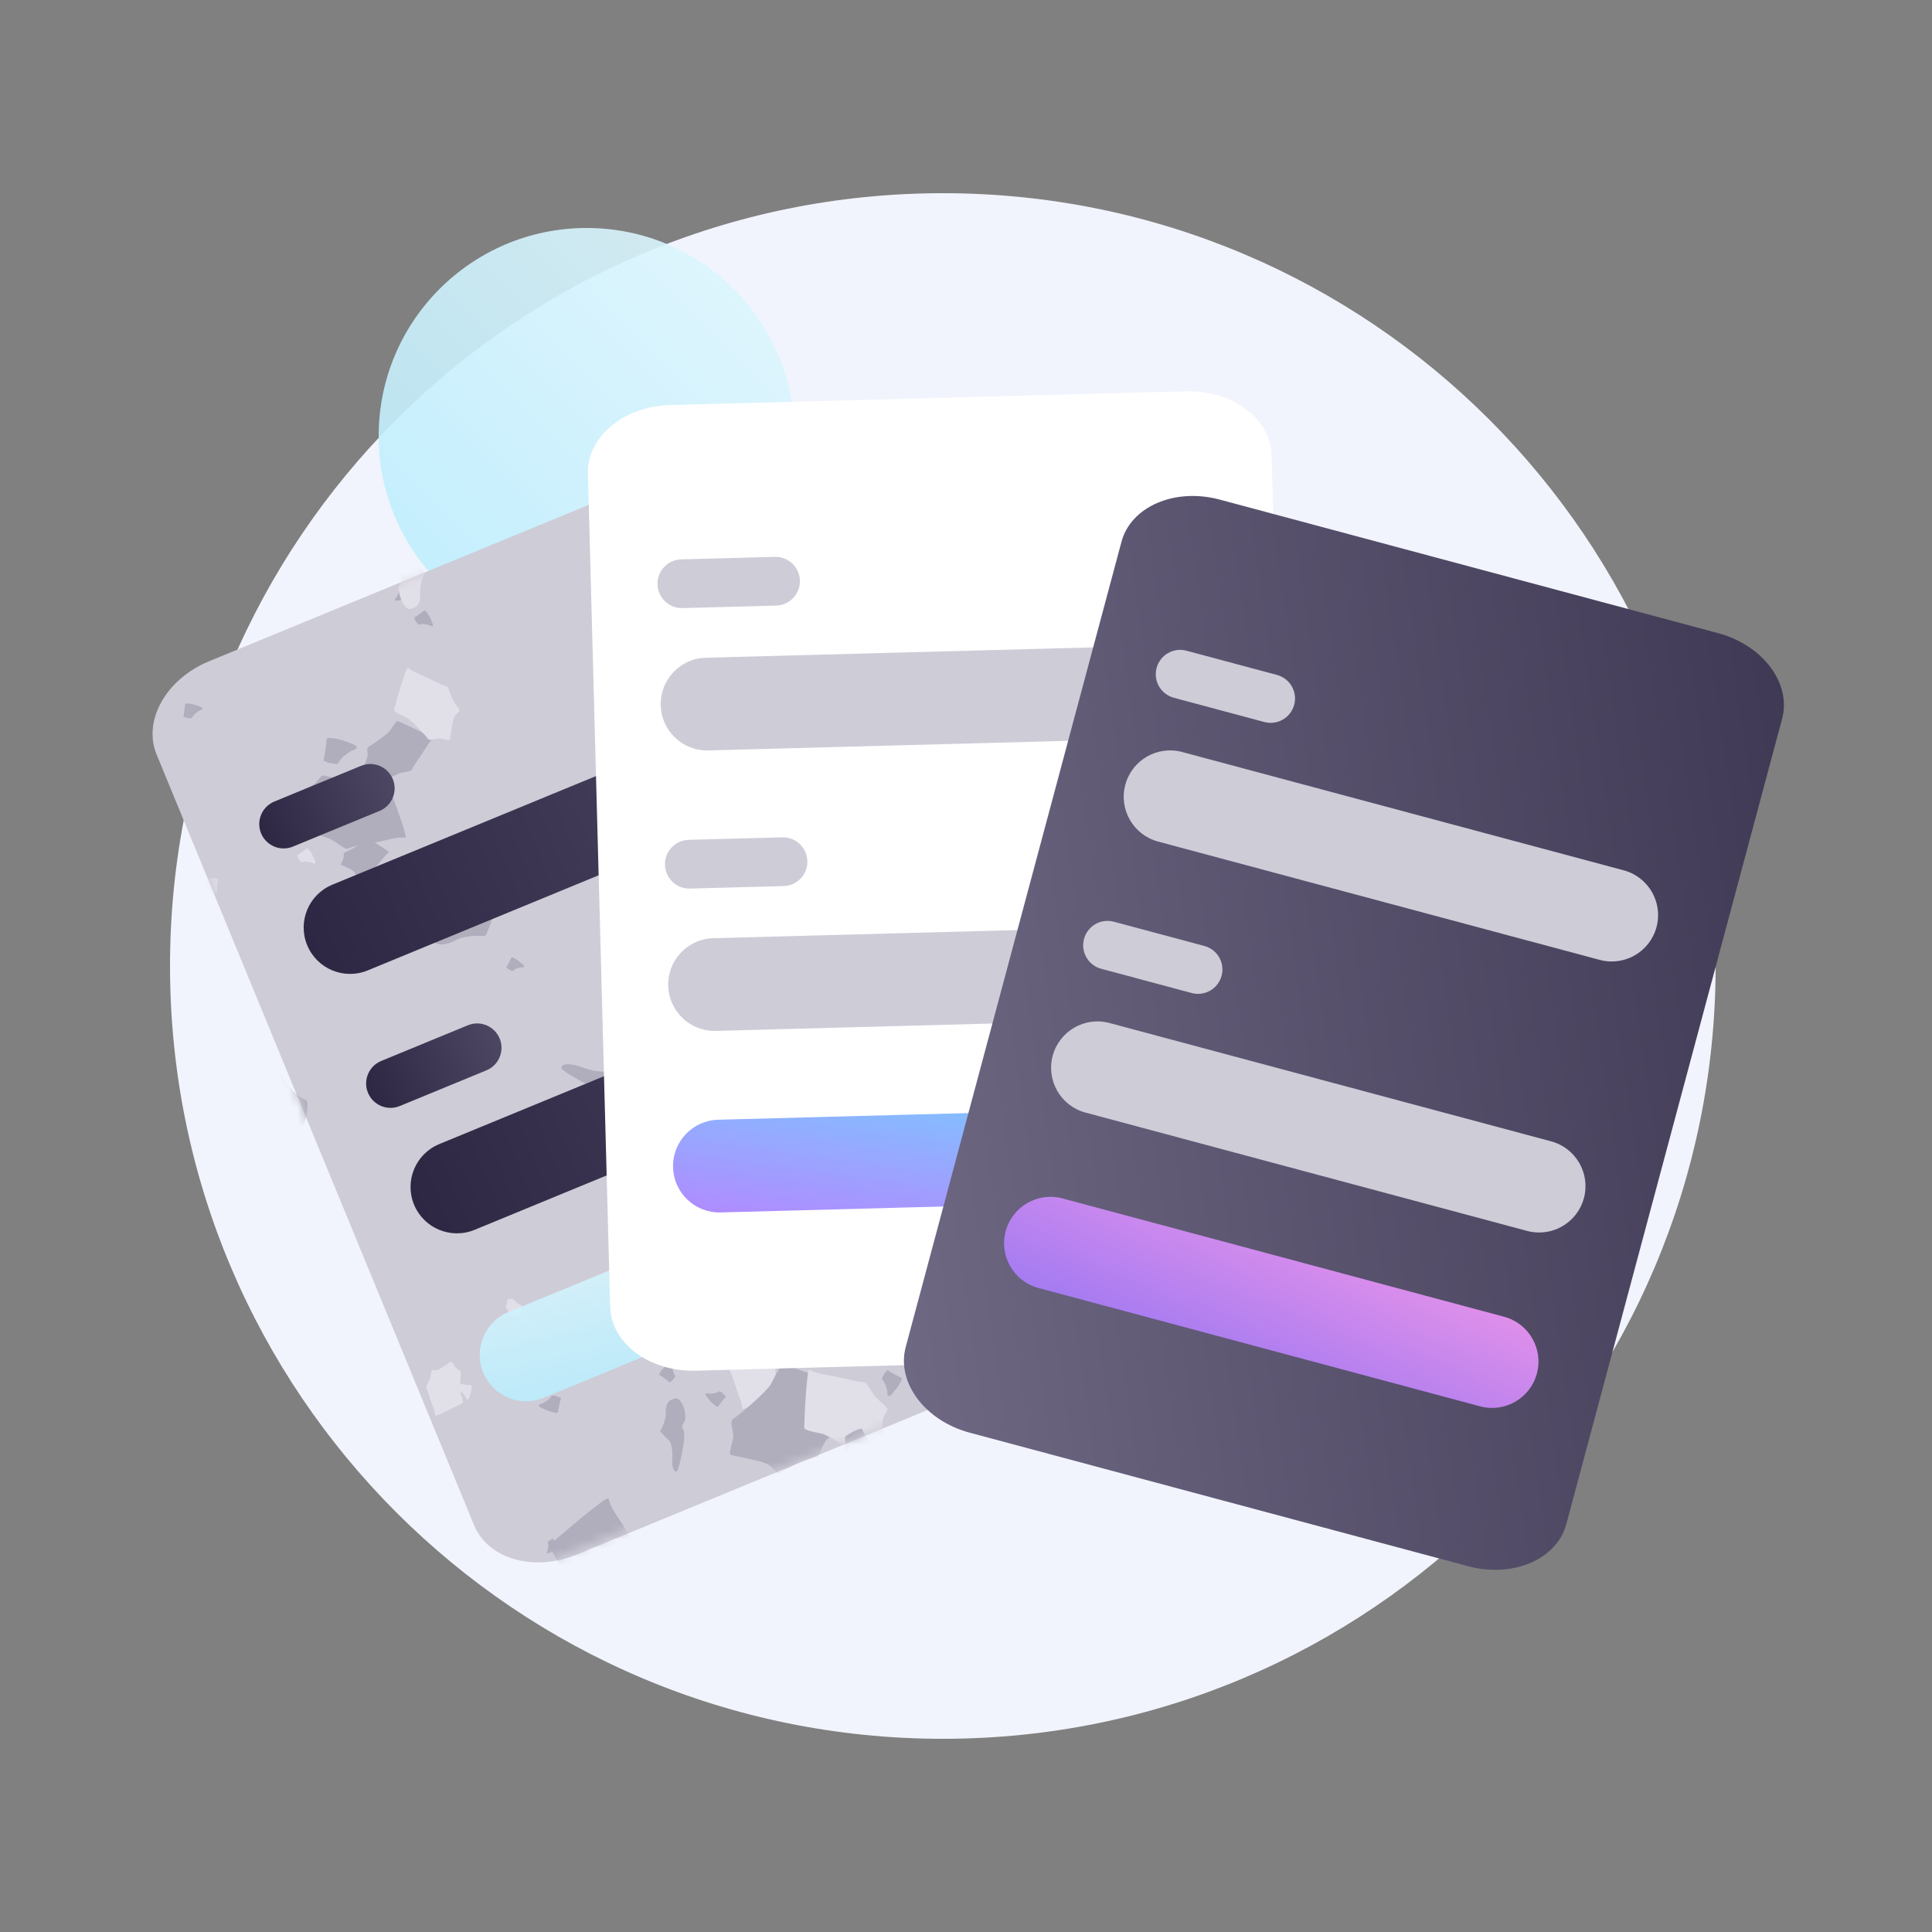 <svg xmlns="http://www.w3.org/2000/svg" width="224" height="224" viewBox="0 0 224 224" fill="none">
<rect x="0" y="0" width="224" height="224" fill="#808080" stroke="none"/>
<path d="M109.312 201.6C158.797 201.6 198.912 161.485 198.912 112C198.912 62.515 158.797 22.4 109.312 22.4C59.827 22.4 19.712 62.515 19.712 112C19.712 161.485 59.827 201.6 109.312 201.6Z" fill="#F1F4FC"/>
<path d="M68.021 74.665C81.34 74.665 92.137 63.867 92.137 50.548C92.137 37.229 81.34 26.432 68.021 26.432C54.702 26.432 43.904 37.229 43.904 50.548C43.904 63.867 54.702 74.665 68.021 74.665Z" fill="url(#paint0_linear_1655_25206)" fill-opacity="0.9"/>
<path d="M79.552 53.883L70.639 57.555L33.145 73L24.231 76.672C19.261 78.719 16.54 83.553 18.153 87.469L54.971 176.846C56.584 180.762 61.921 182.277 66.891 180.23L122.212 157.44C127.182 155.393 129.903 150.559 128.29 146.644L91.472 57.266C89.859 53.35 84.522 51.836 79.552 53.883Z" fill="#CECCD7"/>
<mask id="mask0_1655_25206" style="mask-type:luminance" maskUnits="userSpaceOnUse" x="17" y="59" width="94" height="123">
<path d="M64.947 60.074L21.557 77.488C18.277 78.805 16.684 82.532 18.001 85.812L54.817 177.545C56.134 180.826 59.86 182.418 63.141 181.101L106.531 163.687C109.811 162.37 111.403 158.644 110.087 155.363L73.271 63.63C71.954 60.35 68.228 58.758 64.947 60.074Z" fill="white"/>
</mask>
<g mask="url(#mask0_1655_25206)">
<path d="M25.177 103.533C25.177 103.533 25.185 102.151 25.262 101.996C25.338 101.84 24.284 101.701 24.214 101.838C24.144 101.976 24.027 102.243 23.783 102.467C23.538 102.692 23.34 102.844 23.297 102.849C23.255 102.854 22.672 103.11 23.317 103.304C23.963 103.498 24.664 103.652 25.177 103.533Z" fill="#E1DFE8"/>
<path d="M35.623 98.337C35.623 98.337 34.645 99.102 34.492 99.135C34.34 99.168 34.837 99.985 34.974 99.957C35.11 99.93 35.364 99.863 35.66 99.909C35.957 99.956 36.175 100.01 36.203 100.037C36.23 100.064 36.74 100.33 36.512 99.769C36.284 99.208 35.996 98.631 35.623 98.337Z" fill="#E1DFE8"/>
<path d="M35.782 156.665C35.782 156.665 35.91 155.056 36.012 154.882C36.115 154.707 34.898 154.455 34.805 154.609C34.712 154.763 34.553 155.064 34.248 155.304C33.944 155.545 33.7 155.705 33.65 155.707C33.6 155.709 32.898 155.957 33.634 156.239C34.37 156.52 35.174 156.759 35.782 156.665Z" fill="#B0ADBD"/>
<path d="M76.448 75.456C76.448 75.456 75.448 75.21 75.349 75.128C75.249 75.046 74.973 75.782 75.061 75.856C75.149 75.931 75.323 76.061 75.445 76.277C75.567 76.492 75.644 76.662 75.641 76.693C75.637 76.725 75.726 77.19 75.974 76.758C76.222 76.326 76.449 75.847 76.448 75.456Z" fill="#B0ADBD"/>
<path d="M77.782 143.285C77.782 143.285 77.309 143.008 77.27 142.951C77.231 142.894 76.979 143.227 77.012 143.279C77.046 143.33 77.115 143.423 77.145 143.551C77.175 143.679 77.188 143.777 77.182 143.793C77.175 143.808 77.15 144.059 77.342 143.876C77.534 143.694 77.723 143.484 77.782 143.285Z" fill="#E1DFE8"/>
<path d="M77.798 181.052C77.798 181.052 77.67 180.693 77.675 180.645C77.681 180.598 77.395 180.66 77.39 180.702C77.385 180.745 77.38 180.825 77.338 180.906C77.296 180.987 77.259 181.045 77.249 181.05C77.238 181.055 77.111 181.176 77.296 181.166C77.481 181.156 77.677 181.13 77.798 181.052Z" fill="#B0ADBD"/>
<path d="M103.9 79.024C103.9 79.024 102.634 77.677 102.564 77.456C102.494 77.235 101.355 78.067 101.414 78.264C101.474 78.462 101.608 78.828 101.58 79.27C101.552 79.712 101.502 80.041 101.466 80.085C101.43 80.129 101.106 80.912 101.904 80.508C102.703 80.104 103.517 79.61 103.9 79.024Z" fill="#B0ADBD"/>
<path d="M94.177 168.289C94.177 168.289 96.174 166.56 96.495 166.474C96.816 166.387 95.672 164.703 95.385 164.776C95.098 164.849 94.565 165.018 93.93 164.95C93.296 164.883 92.825 164.791 92.763 164.736C92.702 164.681 91.59 164.169 92.134 165.338C92.678 166.507 93.352 167.704 94.177 168.289Z" fill="#B0ADBD"/>
<path d="M104.577 159.777C104.577 159.777 103.1 159.05 102.972 158.887C102.844 158.725 102.16 159.778 102.271 159.924C102.383 160.07 102.61 160.333 102.726 160.711C102.843 161.089 102.905 161.379 102.889 161.427C102.872 161.475 102.851 162.231 103.387 161.643C103.923 161.055 104.443 160.386 104.577 159.777Z" fill="#B0ADBD"/>
<path d="M112.52 170.124C112.52 170.124 111.813 172.718 111.591 172.972C111.369 173.226 113.286 174.014 113.487 173.791C113.688 173.568 114.042 173.124 114.616 172.824C115.19 172.524 115.639 172.337 115.722 172.349C115.805 172.361 117.032 172.171 115.912 171.483C114.793 170.796 113.547 170.157 112.52 170.124Z" fill="#E1DFE8"/>
<path d="M96.63 148.252C96.63 148.252 96.262 150.912 96.075 151.192C95.888 151.472 97.885 152.009 98.055 151.762C98.225 151.515 98.519 151.031 99.048 150.66C99.577 150.29 99.998 150.048 100.081 150.049C100.165 150.051 101.355 149.706 100.159 149.167C98.964 148.629 97.65 148.155 96.63 148.252Z" fill="#B0ADBD"/>
<path d="M19.841 121.283C19.841 121.283 19.278 119.977 19.286 119.799C19.293 119.622 18.248 119.923 18.239 120.082C18.23 120.24 18.231 120.539 18.094 120.852C17.957 121.164 17.835 121.388 17.797 121.41C17.759 121.432 17.318 121.913 18.003 121.831C18.689 121.749 19.409 121.605 19.841 121.283Z" fill="#B0ADBD"/>
<path d="M110.804 120.606C110.804 120.606 110.368 119.324 110.389 119.155C110.409 118.987 109.393 119.195 109.372 119.344C109.352 119.494 109.33 119.779 109.176 120.065C109.023 120.351 108.889 120.555 108.851 120.573C108.813 120.591 108.357 121.014 109.015 120.988C109.673 120.962 110.369 120.88 110.804 120.606Z" fill="#B0ADBD"/>
<path d="M59.317 110.988C59.317 110.988 58.822 112 58.71 112.088C58.599 112.175 59.328 112.649 59.428 112.573C59.528 112.496 59.709 112.342 59.969 112.263C60.229 112.184 60.429 112.143 60.462 112.154C60.496 112.166 61.017 112.183 60.609 111.813C60.201 111.442 59.738 111.082 59.317 110.988Z" fill="#B0ADBD"/>
<path d="M71.731 96.503C71.731 96.503 70.658 97.366 70.489 97.405C70.32 97.444 70.885 98.343 71.035 98.311C71.186 98.278 71.467 98.2 71.797 98.247C72.126 98.294 72.37 98.351 72.401 98.381C72.432 98.41 73.002 98.698 72.74 98.079C72.479 97.46 72.15 96.823 71.731 96.503Z" fill="#E1DFE8"/>
<path d="M93.643 87.631C93.643 87.631 95.082 88.071 95.221 88.199C95.36 88.328 95.822 87.276 95.7 87.161C95.578 87.045 95.335 86.84 95.174 86.516C95.014 86.192 94.915 85.939 94.922 85.893C94.93 85.847 94.839 85.162 94.442 85.771C94.045 86.381 93.674 87.061 93.643 87.631Z" fill="#B0ADBD"/>
<path d="M100.627 81.053C100.627 81.053 101.526 81.555 101.601 81.66C101.675 81.766 102.137 81.131 102.072 81.036C102.007 80.941 101.874 80.77 101.814 80.53C101.753 80.29 101.724 80.107 101.736 80.078C101.747 80.048 101.786 79.577 101.432 79.927C101.078 80.277 100.731 80.677 100.627 81.053Z" fill="#E1DFE8"/>
<path d="M49.236 70.754C49.236 70.754 48.221 71.528 48.064 71.559C47.906 71.591 48.407 72.437 48.548 72.411C48.688 72.384 48.95 72.319 49.254 72.37C49.558 72.421 49.783 72.48 49.81 72.508C49.838 72.537 50.359 72.817 50.132 72.237C49.905 71.658 49.616 71.061 49.236 70.754Z" fill="#B0ADBD"/>
<path d="M90.32 65.43C90.32 65.43 90.651 65.371 90.692 65.383C90.732 65.394 90.717 65.137 90.681 65.126C90.644 65.116 90.575 65.1 90.51 65.051C90.445 65.003 90.4 64.962 90.397 64.952C90.393 64.942 90.305 64.815 90.288 64.977C90.272 65.139 90.268 65.313 90.32 65.43Z" fill="#B0ADBD"/>
<path d="M46.762 168.229C46.762 168.229 46.143 167.883 46.091 167.81C46.04 167.737 45.722 168.175 45.767 168.24C45.811 168.306 45.903 168.424 45.945 168.589C45.986 168.755 46.007 168.881 45.999 168.901C45.99 168.921 45.964 169.246 46.208 169.005C46.452 168.764 46.691 168.488 46.762 168.229Z" fill="#B0ADBD"/>
<path d="M54.67 160.606C54.67 160.606 53.581 160.517 53.463 160.448C53.344 160.378 53.181 161.198 53.285 161.261C53.39 161.324 53.595 161.432 53.759 161.637C53.924 161.842 54.033 162.007 54.035 162.041C54.037 162.075 54.209 162.548 54.395 162.052C54.581 161.557 54.738 161.016 54.67 160.606Z" fill="#E1DFE8"/>
<path d="M18.742 128.805C18.742 128.805 19.261 128.952 19.312 128.997C19.362 129.042 19.52 128.662 19.476 128.621C19.431 128.581 19.342 128.509 19.282 128.394C19.222 128.279 19.185 128.19 19.187 128.173C19.19 128.157 19.152 127.912 19.014 128.133C18.877 128.354 18.749 128.601 18.742 128.805Z" fill="#B0ADBD"/>
<path d="M90.697 165.258C90.697 165.258 91.145 164.887 91.216 164.869C91.287 164.852 91.043 164.476 90.98 164.491C90.916 164.505 90.798 164.54 90.659 164.522C90.519 164.504 90.416 164.482 90.403 164.469C90.39 164.457 90.147 164.339 90.261 164.599C90.376 164.859 90.519 165.125 90.697 165.258Z" fill="#B0ADBD"/>
<path d="M92.789 147.703C92.789 147.703 93.05 148.615 93.03 148.732C93.01 148.849 93.729 148.739 93.749 148.635C93.768 148.531 93.793 148.332 93.911 148.137C94.028 147.942 94.129 147.804 94.156 147.793C94.183 147.781 94.516 147.5 94.055 147.496C93.593 147.492 93.103 147.526 92.789 147.703Z" fill="#E1DFE8"/>
<path d="M21.467 81.57C21.467 81.57 21.345 82.871 21.26 83.011C21.174 83.151 22.157 83.369 22.234 83.246C22.311 83.122 22.444 82.88 22.693 82.689C22.942 82.498 23.142 82.371 23.182 82.37C23.223 82.369 23.794 82.176 23.201 81.939C22.609 81.703 21.96 81.5 21.467 81.57Z" fill="#B0ADBD"/>
<path d="M47.659 69.177C47.659 69.177 47.194 68.072 47.202 67.922C47.209 67.772 46.325 68.019 46.316 68.153C46.308 68.286 46.306 68.539 46.189 68.801C46.071 69.063 45.966 69.252 45.934 69.27C45.901 69.288 45.526 69.691 46.105 69.626C46.684 69.562 47.292 69.446 47.659 69.177Z" fill="#B0ADBD"/>
<path d="M111.194 140.214C111.194 140.214 109.3 138.849 109.16 138.592C109.02 138.335 107.811 139.642 107.933 139.873C108.054 140.103 108.309 140.525 108.382 141.08C108.455 141.636 108.473 142.056 108.439 142.119C108.404 142.182 108.194 143.232 109.084 142.538C109.974 141.844 110.862 141.034 111.194 140.214Z" fill="#B0ADBD"/>
<path d="M20.807 135.795C20.807 135.795 21.671 134.748 21.827 134.677C21.982 134.606 21.259 133.848 21.12 133.909C20.981 133.97 20.725 134.101 20.398 134.121C20.071 134.14 19.824 134.133 19.788 134.111C19.753 134.088 19.146 133.922 19.521 134.469C19.896 135.017 20.339 135.567 20.807 135.795Z" fill="#E1DFE8"/>
<path d="M33.069 176.764C33.069 176.764 34.347 177.861 34.431 178.054C34.516 178.248 35.466 177.382 35.393 177.209C35.319 177.036 35.162 176.718 35.144 176.314C35.125 175.911 35.138 175.608 35.167 175.564C35.196 175.521 35.411 174.78 34.728 175.224C34.046 175.668 33.358 176.196 33.069 176.764Z" fill="#E1DFE8"/>
<path d="M36.679 167.2C36.679 167.2 37.583 169.312 37.57 169.599C37.557 169.886 39.247 169.403 39.262 169.148C39.278 168.892 39.278 168.408 39.5 167.905C39.722 167.401 39.922 167.039 39.983 167.003C40.045 166.968 40.759 166.193 39.651 166.323C38.544 166.452 37.379 166.681 36.679 167.2Z" fill="#E1DFE8"/>
<path d="M28.635 64.612C28.635 64.612 27.238 63.037 27.166 62.783C27.093 62.53 25.769 63.439 25.83 63.666C25.891 63.893 26.032 64.314 25.985 64.816C25.939 65.319 25.872 65.692 25.829 65.74C25.786 65.789 25.392 66.67 26.314 66.237C27.236 65.803 28.18 65.267 28.635 64.612Z" fill="#E1DFE8"/>
<path d="M64.814 179.329C64.814 179.329 64.186 178.559 64.157 178.438C64.128 178.317 63.486 178.72 63.51 178.828C63.535 178.937 63.593 179.138 63.561 179.374C63.529 179.61 63.49 179.784 63.469 179.806C63.448 179.828 63.245 180.236 63.688 180.049C64.132 179.863 64.587 179.629 64.814 179.329Z" fill="#B0ADBD"/>
<path d="M64.671 163.79C64.671 163.79 64.927 162.338 65.035 162.188C65.144 162.038 64.058 161.704 63.96 161.836C63.862 161.968 63.691 162.228 63.393 162.42C63.095 162.613 62.859 162.738 62.814 162.735C62.768 162.733 62.108 162.898 62.753 163.217C63.398 163.537 64.11 163.823 64.671 163.79Z" fill="#B0ADBD"/>
<path d="M76.421 159.361C76.421 159.361 77.513 160.112 77.596 160.256C77.678 160.401 78.348 159.643 78.276 159.514C78.204 159.385 78.054 159.149 78.006 158.834C77.957 158.52 77.942 158.282 77.96 158.246C77.979 158.209 78.085 157.611 77.589 158.016C77.093 158.421 76.599 158.892 76.421 159.361Z" fill="#B0ADBD"/>
<path d="M83.216 163.121C83.216 163.121 83.985 162.084 84.129 162.009C84.272 161.934 83.549 161.25 83.419 161.315C83.29 161.38 83.055 161.517 82.745 161.552C82.435 161.587 82.201 161.593 82.166 161.573C82.131 161.553 81.546 161.426 81.93 161.927C82.313 162.428 82.761 162.929 83.216 163.121Z" fill="#B0ADBD"/>
<path d="M81.412 141.446C81.412 141.446 81.728 143.428 81.655 143.669C81.583 143.91 83.123 143.861 83.191 143.648C83.259 143.434 83.362 143.024 83.659 142.644C83.956 142.265 84.203 142 84.263 141.983C84.323 141.966 85.096 141.462 84.127 141.336C83.157 141.209 82.118 141.155 81.412 141.446Z" fill="#B0ADBD"/>
<path d="M89.004 152.402C89.004 152.402 89.655 152.73 89.711 152.802C89.767 152.874 90.074 152.411 90.025 152.346C89.977 152.281 89.877 152.163 89.827 151.995C89.777 151.828 89.751 151.699 89.758 151.678C89.766 151.656 89.778 151.322 89.538 151.58C89.299 151.838 89.065 152.132 89.004 152.402Z" fill="#B0ADBD"/>
<path d="M90.6 129.135C90.6 129.135 90.049 128.357 90.029 128.239C90.01 128.121 89.367 128.465 89.383 128.57C89.4 128.675 89.442 128.871 89.396 129.095C89.35 129.319 89.301 129.484 89.28 129.503C89.258 129.523 89.036 129.9 89.474 129.751C89.911 129.601 90.363 129.407 90.6 129.135Z" fill="#B0ADBD"/>
<path d="M82.664 109.047C82.664 109.047 83.312 107.437 83.473 107.291C83.635 107.145 82.463 106.497 82.318 106.625C82.172 106.754 81.912 107.011 81.521 107.161C81.131 107.311 80.828 107.397 80.776 107.383C80.724 107.369 79.922 107.4 80.589 107.924C81.256 108.448 82.008 108.95 82.664 109.047Z" fill="#B0ADBD"/>
<path d="M59.978 129.285C59.978 129.285 59.952 129.373 59.99 129.575C60.027 129.777 60.067 130.118 60.082 130.218C60.096 130.318 60.135 130.351 60.102 130.402C60.07 130.453 59.935 130.608 59.903 130.686C59.871 130.764 59.814 130.916 59.781 130.941C59.747 130.966 59.66 130.892 59.516 130.937C59.372 130.982 59.086 131.117 59.046 131.132C59.006 131.147 58.976 131.016 58.921 130.904C58.865 130.793 58.721 130.757 58.76 130.655C58.8 130.553 58.922 130.042 58.906 129.916C58.891 129.79 58.845 129.585 58.9 129.562C58.955 129.539 59.986 129.226 59.978 129.285Z" fill="#B0ADBD"/>
<path d="M86.063 163.338C86.063 163.338 86.099 162.953 85.786 162.145C85.472 161.338 85.036 159.953 84.897 159.551C84.758 159.149 84.573 159.042 84.667 158.804C84.76 158.566 85.197 157.82 85.267 157.472C85.338 157.123 85.454 156.447 85.573 156.317C85.691 156.188 86.111 156.423 86.67 156.126C87.229 155.828 88.306 155.04 88.459 154.947C88.612 154.853 88.841 155.376 89.158 155.793C89.476 156.21 90.1 156.246 90.018 156.701C89.936 157.156 89.834 159.37 89.998 159.88C90.162 160.391 90.511 161.202 90.303 161.34C90.096 161.478 86.078 163.589 86.063 163.338Z" fill="#E1DFE8"/>
<path d="M90.001 67.859C90.001 67.859 90.155 67.842 90.444 67.653C90.734 67.464 91.239 67.179 91.385 67.091C91.53 67.004 91.556 66.923 91.658 66.94C91.759 66.956 92.09 67.066 92.233 67.064C92.375 67.063 92.651 67.053 92.712 67.088C92.773 67.124 92.717 67.308 92.882 67.501C93.048 67.695 93.451 68.051 93.501 68.103C93.55 68.155 93.365 68.287 93.229 68.446C93.093 68.604 93.133 68.851 92.948 68.857C92.762 68.862 91.885 69.005 91.699 69.111C91.513 69.218 91.225 69.421 91.153 69.351C91.081 69.281 89.904 67.886 90.001 67.859Z" fill="#B0ADBD"/>
<path d="M83.129 126.486C83.129 126.486 82.892 126.401 82.332 126.467C81.772 126.533 80.828 126.583 80.552 126.606C80.276 126.628 80.179 126.727 80.043 126.63C79.907 126.532 79.503 126.135 79.293 126.034C79.084 125.933 78.674 125.75 78.61 125.654C78.547 125.558 78.761 125.332 78.66 124.931C78.558 124.53 78.227 123.723 78.192 123.612C78.157 123.5 78.523 123.441 78.836 123.308C79.149 123.176 79.269 122.789 79.544 122.915C79.819 123.04 81.204 123.464 81.553 123.444C81.902 123.423 82.469 123.336 82.525 123.489C82.58 123.642 83.291 126.518 83.129 126.486Z" fill="#E1DFE8"/>
<path d="M76.581 110.284C76.581 110.284 76.92 110.368 77.68 110.196C78.439 110.025 79.729 109.822 80.105 109.752C80.481 109.681 80.599 109.531 80.8 109.646C81.001 109.76 81.613 110.249 81.915 110.357C82.217 110.466 82.807 110.66 82.908 110.782C83.009 110.905 82.747 111.247 82.944 111.783C83.141 112.32 83.712 113.383 83.776 113.531C83.841 113.679 83.346 113.813 82.935 114.04C82.524 114.267 82.415 114.816 82.019 114.683C81.623 114.549 79.659 114.164 79.183 114.243C78.708 114.321 77.941 114.523 77.843 114.32C77.745 114.117 76.356 110.264 76.581 110.284Z" fill="#B0ADBD"/>
<path d="M20.158 101.87C20.158 101.87 20.36 102.411 21.303 103.296C22.247 104.18 23.73 105.762 24.178 106.213C24.625 106.665 24.941 106.689 24.971 107.069C25.001 107.449 24.9 108.737 25.032 109.251C25.164 109.765 25.447 110.752 25.373 111.003C25.298 111.253 24.583 111.208 24.028 111.97C23.473 112.732 22.542 114.489 22.398 114.714C22.254 114.938 21.609 114.383 20.913 114.027C20.217 113.671 19.358 114.025 19.173 113.36C18.988 112.695 17.687 109.649 17.136 109.068C16.584 108.487 15.591 107.621 15.779 107.3C15.967 106.98 19.975 101.542 20.158 101.87Z" fill="#E1DFE8"/>
<path d="M50.193 85.678C50.193 85.678 49.878 85.876 49.448 86.585C49.017 87.295 48.218 88.435 47.994 88.776C47.77 89.116 47.798 89.319 47.561 89.387C47.324 89.455 46.495 89.559 46.188 89.709C45.881 89.858 45.295 90.165 45.126 90.15C44.957 90.136 44.888 89.679 44.33 89.428C43.772 89.177 42.532 88.818 42.37 88.756C42.208 88.695 42.471 88.216 42.602 87.731C42.732 87.246 42.39 86.751 42.786 86.548C43.181 86.344 44.931 85.129 45.223 84.706C45.516 84.283 45.928 83.545 46.157 83.622C46.385 83.699 50.376 85.52 50.193 85.678Z" fill="#B0ADBD"/>
<path d="M98.953 161.384C98.953 161.384 98.395 161.817 97.716 163.242C97.037 164.666 95.745 166.975 95.386 167.662C95.027 168.349 95.118 168.727 94.684 168.9C94.25 169.074 92.703 169.427 92.15 169.769C91.598 170.111 90.549 170.802 90.228 170.807C89.906 170.811 89.688 169.96 88.585 169.59C87.483 169.221 85.071 168.778 84.754 168.691C84.436 168.605 84.842 167.649 84.996 166.707C85.15 165.765 84.409 164.893 85.118 164.433C85.827 163.974 88.903 161.343 89.375 160.487C89.847 159.631 90.486 158.156 90.933 158.258C91.379 158.361 99.268 161.051 98.953 161.384Z" fill="#B0ADBD"/>
<path d="M108.637 160.871C108.637 160.871 108.566 160.752 108.306 160.586C108.046 160.419 107.63 160.112 107.505 160.026C107.381 159.939 107.306 159.948 107.282 159.86C107.258 159.772 107.226 159.465 107.172 159.35C107.119 159.235 107.009 159.016 107.016 158.953C107.022 158.891 107.192 158.871 107.289 158.668C107.385 158.465 107.527 158.012 107.551 157.953C107.575 157.894 107.75 157.996 107.929 158.049C108.107 158.103 108.293 157.982 108.365 158.13C108.438 158.278 108.876 158.937 109.031 159.049C109.185 159.161 109.456 159.322 109.426 159.405C109.395 159.488 108.694 160.94 108.637 160.871Z" fill="#B0ADBD"/>
<path d="M70.553 173.746C70.553 173.746 70.646 174.445 71.533 175.754C72.42 177.063 73.76 179.349 74.172 180.008C74.584 180.666 74.955 180.781 74.887 181.242C74.819 181.703 74.348 183.21 74.366 183.858C74.384 184.506 74.454 185.757 74.297 186.036C74.14 186.315 73.298 186.066 72.428 186.824C71.558 187.581 69.969 189.422 69.736 189.651C69.502 189.879 68.883 189.043 68.149 188.43C67.415 187.818 66.293 188.007 66.253 187.165C66.212 186.322 65.487 182.342 64.986 181.501C64.486 180.66 63.535 179.359 63.847 179.028C64.159 178.697 70.423 173.305 70.553 173.746Z" fill="#B0ADBD"/>
<path d="M50.444 164.137C50.444 164.137 50.473 163.85 50.242 163.244C50.011 162.639 49.69 161.601 49.588 161.3C49.486 160.998 49.348 160.918 49.419 160.74C49.489 160.563 49.82 160.006 49.874 159.746C49.928 159.486 50.018 158.98 50.107 158.884C50.196 158.787 50.509 158.966 50.929 158.745C51.348 158.525 52.157 157.94 52.272 157.871C52.387 157.802 52.556 158.193 52.791 158.507C53.027 158.82 53.494 158.85 53.43 159.189C53.367 159.529 53.282 161.185 53.402 161.567C53.523 161.95 53.78 162.558 53.624 162.661C53.469 162.763 50.455 164.325 50.444 164.137Z" fill="#E1DFE8"/>
<path d="M46.999 97.133C46.999 97.133 46.429 97.004 45.164 97.315C43.899 97.626 41.748 98.008 41.121 98.138C40.494 98.267 40.301 98.522 39.962 98.337C39.622 98.152 38.581 97.354 38.072 97.182C37.563 97.01 36.57 96.704 36.397 96.502C36.224 96.301 36.652 95.72 36.305 94.828C35.958 93.937 34.969 92.177 34.856 91.93C34.743 91.684 35.566 91.444 36.247 91.051C36.928 90.659 37.093 89.735 37.76 89.946C38.426 90.156 41.724 90.738 42.518 90.592C43.311 90.446 44.588 90.083 44.758 90.42C44.929 90.757 47.378 97.159 46.999 97.133Z" fill="#B0ADBD"/>
<path d="M103.613 129.874C103.613 129.874 103.344 129.935 102.868 130.325C102.392 130.715 101.553 131.316 101.312 131.499C101.072 131.682 101.042 131.83 100.859 131.82C100.676 131.81 100.07 131.68 99.818 131.709C99.566 131.739 99.08 131.81 98.965 131.759C98.85 131.707 98.914 131.371 98.584 131.06C98.255 130.748 97.474 130.195 97.375 130.112C97.277 130.03 97.579 129.76 97.789 129.453C97.999 129.146 97.881 128.717 98.208 128.672C98.535 128.627 100.06 128.206 100.368 127.982C100.677 127.758 101.147 127.343 101.288 127.452C101.429 127.562 103.78 129.808 103.613 129.874Z" fill="#E1DFE8"/>
<path d="M93.837 158.805C93.837 158.805 94.288 159.134 95.517 159.343C96.746 159.552 98.78 160.035 99.38 160.16C99.98 160.285 100.246 160.135 100.473 160.426C100.701 160.717 101.31 161.809 101.692 162.153C102.073 162.496 102.828 163.14 102.903 163.382C102.978 163.624 102.381 163.969 102.345 164.88C102.31 165.79 102.507 167.703 102.512 167.961C102.517 168.219 101.704 168.116 100.956 168.201C100.209 168.285 99.712 169.029 99.207 168.592C98.702 168.155 96.029 166.394 95.277 166.22C94.524 166.047 93.265 165.878 93.244 165.52C93.223 165.161 93.514 158.638 93.837 158.805Z" fill="#E1DFE8"/>
<path d="M79.958 181.502C79.958 181.502 80.268 181.926 81.311 182.464C82.354 183.003 84.041 184.018 84.543 184.301C85.045 184.584 85.327 184.527 85.448 184.852C85.569 185.177 85.802 186.328 86.045 186.744C86.288 187.161 86.781 187.953 86.779 188.191C86.776 188.428 86.142 188.566 85.848 189.37C85.555 190.174 85.182 191.941 85.112 192.174C85.043 192.406 84.342 192.081 83.647 191.942C82.952 191.804 82.292 192.327 81.965 191.792C81.638 191.256 79.744 188.917 79.119 188.546C78.493 188.175 77.412 187.664 77.496 187.337C77.58 187.011 79.716 181.261 79.958 181.502Z" fill="#E1DFE8"/>
<path d="M60.158 152.679C60.158 152.679 60.084 152.599 59.857 152.514C59.63 152.428 59.259 152.26 59.149 152.213C59.039 152.167 58.982 152.186 58.95 152.122C58.917 152.058 58.841 151.827 58.781 151.747C58.721 151.667 58.601 151.516 58.596 151.467C58.59 151.418 58.718 151.374 58.758 151.202C58.799 151.029 58.833 150.657 58.842 150.607C58.851 150.558 59.002 150.608 59.149 150.62C59.295 150.632 59.418 150.508 59.498 150.61C59.578 150.713 60.023 151.149 60.161 151.21C60.298 151.271 60.533 151.35 60.523 151.42C60.514 151.489 60.214 152.723 60.158 152.679Z" fill="#E1DFE8"/>
<path d="M45.088 98.847C45.088 98.847 44.859 98.954 44.51 99.397C44.161 99.84 43.528 100.542 43.348 100.753C43.169 100.964 43.171 101.103 43.005 101.129C42.84 101.156 42.272 101.157 42.052 101.233C41.833 101.309 41.412 101.467 41.299 101.443C41.187 101.42 41.178 101.106 40.822 100.891C40.466 100.676 39.659 100.332 39.555 100.277C39.451 100.222 39.668 99.921 39.796 99.605C39.924 99.289 39.734 98.927 40.018 98.823C40.302 98.719 41.583 98.044 41.815 97.783C42.047 97.522 42.387 97.058 42.535 97.129C42.683 97.2 45.224 98.756 45.088 98.847Z" fill="#B0ADBD"/>
<path d="M47.308 77.394C47.308 77.394 47.586 77.718 48.466 78.089C49.347 78.46 50.779 79.177 51.204 79.375C51.63 79.573 51.854 79.509 51.973 79.765C52.092 80.021 52.354 80.941 52.577 81.264C52.801 81.586 53.251 82.198 53.264 82.391C53.278 82.584 52.771 82.736 52.584 83.407C52.397 84.078 52.207 85.537 52.166 85.729C52.124 85.922 51.535 85.703 50.963 85.634C50.39 85.566 49.888 86.032 49.589 85.618C49.289 85.204 47.605 83.425 47.075 83.164C46.544 82.902 45.635 82.556 45.682 82.286C45.73 82.015 47.097 77.213 47.308 77.394Z" fill="#E1DFE8"/>
<path d="M43.492 168.743C43.492 168.743 42.669 167.846 42.714 167.751C42.759 167.656 43.296 166.918 43.314 166.204C43.333 165.491 43.621 165.146 43.944 165.075C44.266 165.003 44.452 164.859 44.737 165.376C45.023 165.892 45.035 166.543 44.985 166.861C44.936 167.179 44.653 167.301 44.663 167.492C44.673 167.683 44.608 167.455 44.778 167.922C44.948 168.389 44.124 171.268 43.898 171.404C43.672 171.54 43.457 171.088 43.585 170.209C43.713 169.331 43.492 168.743 43.492 168.743Z" fill="#E1DFE8"/>
<path d="M77.678 167.125C77.678 167.125 76.508 166.029 76.557 165.899C76.607 165.77 77.239 164.747 77.192 163.808C77.144 162.868 77.488 162.387 77.904 162.261C78.321 162.135 78.55 161.927 78.976 162.578C79.403 163.228 79.483 164.081 79.45 164.504C79.417 164.927 79.058 165.115 79.09 165.365C79.123 165.615 79.013 165.322 79.283 165.918C79.553 166.515 78.759 170.379 78.476 170.58C78.193 170.781 77.866 170.209 77.946 169.042C78.026 167.874 77.678 167.125 77.678 167.125Z" fill="#B0ADBD"/>
<path d="M100.719 157.185C100.719 157.185 100.177 157.285 100.151 157.245C100.125 157.205 99.967 156.82 99.696 156.641C99.425 156.461 99.36 156.267 99.409 156.126C99.458 155.985 99.446 155.878 99.713 155.893C99.981 155.908 100.234 156.061 100.346 156.156C100.457 156.252 100.437 156.391 100.513 156.433C100.589 156.475 100.485 156.445 100.706 156.492C100.927 156.54 101.843 157.552 101.842 157.672C101.841 157.791 101.616 157.765 101.307 157.504C100.998 157.242 100.719 157.185 100.719 157.185Z" fill="#E1DFE8"/>
<path d="M57.202 106.095C57.202 106.095 56.441 108.503 56.222 108.519C56.003 108.536 54.102 108.327 52.791 109.028C51.48 109.729 50.554 109.564 50.086 109.056C49.618 108.548 49.162 108.362 49.797 107.315C50.433 106.268 51.598 105.577 52.226 105.339C52.854 105.101 53.372 105.486 53.707 105.27C54.042 105.055 53.698 105.409 54.365 104.622C55.032 103.835 61.109 102.357 61.593 102.624C62.076 102.892 61.483 103.745 59.758 104.418C58.032 105.092 57.202 106.095 57.202 106.095Z" fill="#B0ADBD"/>
<path d="M32.72 66.865C32.72 66.865 33.598 68.474 33.497 68.596C33.397 68.718 32.341 69.601 32.054 70.635C31.767 71.67 31.22 72.068 30.721 72.055C30.223 72.043 29.899 72.186 29.669 71.328C29.439 70.47 29.659 69.517 29.848 69.07C30.036 68.624 30.495 68.549 30.549 68.266C30.604 67.983 30.617 68.341 30.539 67.597C30.46 66.854 32.716 62.951 33.096 62.834C33.476 62.718 33.626 63.456 33.118 64.692C32.611 65.928 32.72 66.865 32.72 66.865Z" fill="#B0ADBD"/>
<path d="M88.534 64.714C88.534 64.714 87.884 63.262 87.98 63.163C88.075 63.064 89.05 62.373 89.37 61.496C89.69 60.62 90.191 60.313 90.622 60.358C91.053 60.404 91.344 60.302 91.484 61.06C91.624 61.818 91.368 62.628 91.174 63.002C90.98 63.376 90.578 63.409 90.511 63.65C90.444 63.891 90.457 63.581 90.474 64.23C90.492 64.878 88.269 68.103 87.932 68.177C87.595 68.252 87.516 67.604 88.04 66.568C88.565 65.533 88.534 64.714 88.534 64.714Z" fill="#B0ADBD"/>
<path d="M70.461 124.223C70.461 124.223 72.545 123.013 72.712 123.141C72.878 123.27 74.096 124.63 75.478 124.974C76.86 125.317 77.413 126.024 77.42 126.681C77.427 127.337 77.633 127.76 76.51 128.091C75.386 128.422 74.115 128.165 73.516 127.932C72.916 127.698 72.795 127.097 72.418 127.034C72.042 126.972 72.514 126.943 71.535 127.071C70.556 127.2 65.285 124.36 65.113 123.863C64.941 123.367 65.909 123.145 67.568 123.772C69.227 124.399 70.461 124.223 70.461 124.223Z" fill="#B0ADBD"/>
<path d="M47.978 65.166C47.978 65.166 49.312 66.277 49.267 66.42C49.221 66.563 48.605 67.709 48.715 68.721C48.826 69.734 48.486 70.275 48.044 70.438C47.602 70.6 47.368 70.84 46.866 70.164C46.364 69.488 46.223 68.572 46.231 68.112C46.24 67.653 46.616 67.427 46.565 67.158C46.514 66.89 46.651 67.201 46.321 66.573C45.992 65.945 46.602 61.718 46.895 61.483C47.188 61.247 47.578 61.845 47.566 63.112C47.554 64.379 47.978 65.166 47.978 65.166Z" fill="#E1DFE8"/>
<path d="M93.623 150.893C93.623 150.893 91.48 148.222 91.383 147.803C91.286 147.385 89.059 148.757 89.14 149.13C89.221 149.503 89.416 150.198 89.3 151.011C89.185 151.824 89.045 152.424 88.971 152.5C88.897 152.575 88.186 153.975 89.72 153.345C91.254 152.714 92.831 151.919 93.623 150.893Z" fill="#B0ADBD"/>
<path d="M88.03 150.98C88.03 150.98 90.208 148.328 90.6 148.148C90.993 147.968 89.16 146.056 88.809 146.212C88.458 146.367 87.813 146.7 86.986 146.752C86.158 146.803 85.535 146.788 85.445 146.731C85.355 146.673 83.819 146.258 84.771 147.639C85.723 149.02 86.847 150.409 88.03 150.98Z" fill="#B0ADBD"/>
<path d="M77.561 129.485C77.561 129.485 77.259 127.663 77.324 127.441C77.39 127.219 75.973 127.272 75.912 127.469C75.851 127.666 75.758 128.044 75.487 128.395C75.216 128.746 74.99 128.99 74.935 129.006C74.88 129.022 74.171 129.491 75.064 129.602C75.957 129.712 76.913 129.757 77.561 129.485Z" fill="#B0ADBD"/>
<path d="M30.814 130.04C30.814 130.04 34.589 130.187 35.009 130.409C35.429 130.631 35.873 127.776 35.502 127.573C35.13 127.37 34.408 127.028 33.809 126.342C33.211 125.656 32.807 125.104 32.797 124.987C32.786 124.871 32.121 123.261 31.552 125C30.982 126.739 30.521 128.633 30.814 130.04Z" fill="#B0ADBD"/>
<path d="M66.8 95.016C66.8 95.016 64.376 94.505 64.129 94.315C63.882 94.125 63.279 95.918 63.497 96.09C63.714 96.262 64.143 96.562 64.455 97.071C64.766 97.579 64.965 97.98 64.959 98.056C64.953 98.132 65.205 99.244 65.765 98.185C66.326 97.126 66.834 95.955 66.8 95.016Z" fill="#B0ADBD"/>
<path d="M37.9 85.59C37.9 85.59 37.662 87.839 37.511 88.079C37.361 88.32 39.057 88.719 39.193 88.506C39.33 88.294 39.564 87.878 39.999 87.552C40.435 87.227 40.782 87.011 40.853 87.01C40.923 87.009 41.916 86.687 40.895 86.266C39.874 85.844 38.756 85.48 37.9 85.59Z" fill="#B0ADBD"/>
<path d="M83.201 59.082C83.201 59.082 81.781 57.484 81.707 57.226C81.634 56.969 80.289 57.894 80.351 58.124C80.414 58.354 80.557 58.782 80.51 59.292C80.464 59.803 80.396 60.181 80.352 60.231C80.309 60.28 79.909 61.175 80.846 60.734C81.782 60.293 82.739 59.747 83.201 59.082Z" fill="#B0ADBD"/>
<path d="M52.322 64.218C52.322 64.218 52.58 62.729 52.691 62.575C52.801 62.421 51.687 62.081 51.587 62.217C51.486 62.353 51.312 62.62 51.007 62.818C50.702 63.017 50.461 63.145 50.414 63.142C50.367 63.14 49.691 63.312 50.353 63.637C51.016 63.963 51.746 64.254 52.322 64.218Z" fill="#B0ADBD"/>
<path d="M23.34 59.143C23.34 59.143 21.855 56.261 21.844 55.855C21.833 55.449 19.503 56.3 19.508 56.661C19.512 57.023 19.561 57.704 19.299 58.436C19.038 59.168 18.794 59.698 18.711 59.754C18.628 59.81 17.701 60.974 19.247 60.679C20.792 60.385 22.409 59.945 23.34 59.143Z" fill="#B0ADBD"/>
<path d="M73.585 101.799C73.585 101.799 74.88 100.822 75.08 100.782C75.281 100.742 74.649 99.663 74.47 99.696C74.291 99.729 73.958 99.811 73.571 99.744C73.185 99.676 72.9 99.601 72.865 99.564C72.829 99.528 72.169 99.169 72.454 99.907C72.74 100.646 73.103 101.407 73.585 101.799Z" fill="#B0ADBD"/>
<path d="M86.061 114.855C86.061 114.855 87.879 113.407 88.164 113.342C88.449 113.278 87.504 111.757 87.249 111.81C86.995 111.864 86.52 111.993 85.964 111.911C85.409 111.829 84.998 111.732 84.946 111.681C84.894 111.631 83.935 111.14 84.371 112.187C84.807 113.234 85.356 114.311 86.061 114.855Z" fill="#B0ADBD"/>
<path d="M100.873 101.045C100.873 101.045 99.09 99.998 98.945 99.783C98.8 99.567 97.844 100.821 97.971 101.015C98.097 101.208 98.357 101.559 98.468 102.043C98.578 102.527 98.629 102.896 98.604 102.954C98.579 103.013 98.482 103.957 99.208 103.27C99.935 102.584 100.649 101.795 100.873 101.045Z" fill="#B0ADBD"/>
<path d="M101.715 168.576C101.715 168.576 100.042 166.114 99.987 165.745C99.933 165.377 97.907 166.41 97.951 166.739C97.996 167.068 98.115 167.683 97.959 168.379C97.802 169.075 97.639 169.585 97.57 169.645C97.501 169.706 96.786 170.869 98.16 170.429C99.534 169.99 100.956 169.41 101.715 168.576Z" fill="#B0ADBD"/>
<path d="M81.782 141.855C81.782 141.855 83.221 143.584 83.289 143.858C83.358 144.132 84.805 143.205 84.747 142.961C84.689 142.716 84.553 142.262 84.62 141.727C84.686 141.191 84.771 140.795 84.819 140.745C84.866 140.694 85.317 139.767 84.317 140.198C83.317 140.63 82.29 141.171 81.782 141.855Z" fill="#B0ADBD"/>
<path d="M87.971 114.063C87.971 114.063 90.093 115.456 90.258 115.728C90.422 116.001 91.671 114.523 91.528 114.278C91.385 114.033 91.088 113.587 90.982 112.988C90.876 112.388 90.836 111.932 90.871 111.862C90.905 111.792 91.083 110.641 90.15 111.438C89.217 112.234 88.292 113.157 87.971 114.063Z" fill="#B0ADBD"/>
<path d="M22.685 129.472C22.685 129.472 21.722 129.573 21.607 129.531C21.493 129.49 21.485 130.232 21.587 130.27C21.688 130.308 21.884 130.368 22.061 130.521C22.238 130.673 22.36 130.799 22.367 130.828C22.374 130.857 22.602 131.242 22.683 130.779C22.763 130.317 22.811 129.819 22.685 129.472Z" fill="#B0ADBD"/>
<path d="M50.833 101.975C50.833 101.975 50.086 102.673 49.963 102.711C49.84 102.749 50.307 103.384 50.416 103.352C50.526 103.32 50.73 103.247 50.977 103.264C51.223 103.28 51.407 103.309 51.431 103.33C51.456 103.35 51.893 103.532 51.666 103.088C51.438 102.643 51.16 102.19 50.833 101.975Z" fill="#B0ADBD"/>
<path d="M18.928 101.981C18.928 101.981 21.082 102.403 21.303 102.568C21.524 102.733 22.036 101.137 21.841 100.987C21.646 100.837 21.263 100.577 20.98 100.13C20.698 99.683 20.517 99.33 20.521 99.263C20.525 99.195 20.288 98.213 19.805 99.158C19.322 100.104 18.886 101.148 18.928 101.981Z" fill="#B0ADBD"/>
</g>
<path d="M94.57 85.302C95.701 88.047 94.392 91.189 91.647 92.32L42.633 112.511C39.887 113.642 36.745 112.333 35.614 109.588C34.483 106.843 35.792 103.701 38.537 102.57L87.552 82.379C90.297 81.248 93.439 82.557 94.57 85.302Z" fill="url(#paint1_linear_1655_25206)"/>
<path d="M45.542 90.33C46.137 91.773 45.449 93.424 44.006 94.019L33.961 98.156C32.518 98.751 30.867 98.063 30.272 96.62C29.678 95.177 30.366 93.526 31.809 92.932L41.854 88.794C43.297 88.199 44.948 88.887 45.542 90.33Z" fill="url(#paint2_linear_1655_25206)"/>
<path d="M57.933 120.409C58.527 121.851 57.84 123.503 56.397 124.097L46.352 128.235C44.909 128.829 43.257 128.142 42.663 126.699C42.069 125.256 42.757 123.605 44.199 123.01L54.244 118.872C55.687 118.278 57.339 118.966 57.933 120.409Z" fill="url(#paint3_linear_1655_25206)"/>
<path d="M106.961 115.381C108.091 118.126 106.783 121.268 104.037 122.399L55.023 142.59C52.278 143.721 49.136 142.412 48.005 139.667C46.874 136.922 48.182 133.779 50.928 132.648L99.942 112.457C102.687 111.327 105.83 112.635 106.961 115.381Z" fill="url(#paint4_linear_1655_25206)"/>
<path d="M114.981 134.85C116.112 137.595 114.803 140.737 112.058 141.868L63.044 162.059C60.298 163.19 57.156 161.881 56.025 159.136C54.894 156.391 56.203 153.248 58.948 152.117L107.963 131.926C110.708 130.796 113.85 132.104 114.981 134.85Z" fill="url(#paint5_linear_1655_25206)" fill-opacity="0.9"/>
<path d="M137.5 45.366L127.863 45.623L87.327 46.705L77.69 46.962C72.317 47.105 68.052 50.653 68.165 54.887L70.744 151.516C70.857 155.75 75.304 159.065 80.677 158.922L140.487 157.326C145.86 157.183 150.124 153.635 150.011 149.401L147.433 52.772C147.32 48.538 142.873 45.223 137.5 45.366Z" fill="white"/>
<path d="M92.74 67.313C92.782 68.873 91.551 70.171 89.991 70.213L79.131 70.503C77.572 70.544 76.273 69.314 76.232 67.754C76.19 66.194 77.421 64.895 78.981 64.854L89.841 64.564C91.401 64.522 92.699 65.753 92.74 67.313Z" fill="#CECCD7"/>
<path d="M140.345 80.073C140.424 83.041 138.082 85.512 135.114 85.591L82.123 87.005C79.155 87.084 76.684 84.742 76.605 81.774C76.526 78.806 78.868 76.336 81.836 76.257L134.827 74.843C137.795 74.763 140.266 77.105 140.345 80.073Z" fill="#CECCD7"/>
<path d="M93.608 99.832C93.649 101.392 92.418 102.69 90.859 102.732L79.999 103.022C78.439 103.063 77.14 101.832 77.099 100.273C77.057 98.713 78.288 97.415 79.848 97.373L90.708 97.083C92.268 97.041 93.566 98.272 93.608 99.832Z" fill="#CECCD7"/>
<path d="M141.213 112.592C141.292 115.56 138.95 118.031 135.982 118.11L82.991 119.524C80.023 119.603 77.553 117.261 77.474 114.293C77.394 111.325 79.736 108.855 82.704 108.776L135.695 107.362C138.664 107.282 141.134 109.624 141.213 112.592Z" fill="#CECCD7"/>
<path d="M141.774 133.641C141.854 136.609 139.512 139.079 136.544 139.158L83.552 140.572C80.584 140.652 78.114 138.31 78.035 135.342C77.956 132.374 80.298 129.903 83.266 129.824L136.257 128.41C139.225 128.331 141.695 130.673 141.774 133.641Z" fill="url(#paint6_linear_1655_25206)" fill-opacity="0.9"/>
<path d="M199.206 73.409L189.894 70.913L150.725 60.418L141.413 57.923C136.222 56.532 131.124 58.72 130.028 62.811L105.01 156.181C103.914 160.272 107.234 164.715 112.426 166.107L170.218 181.592C175.41 182.983 180.508 180.795 181.604 176.704L206.622 83.334C207.718 79.243 204.398 74.8 199.206 73.409Z" fill="url(#paint7_linear_1655_25206)"/>
<path d="M150.052 81.715C149.648 83.222 148.099 84.117 146.591 83.713L136.098 80.901C134.59 80.497 133.696 78.948 134.1 77.441C134.504 75.933 136.053 75.039 137.56 75.443L148.054 78.254C149.561 78.658 150.456 80.208 150.052 81.715Z" fill="#CECCD7"/>
<path d="M192.059 107.491C191.291 110.359 188.343 112.061 185.475 111.292L134.271 97.573C131.403 96.804 129.701 93.856 130.47 90.988C131.238 88.12 134.186 86.418 137.054 87.187L188.258 100.907C191.126 101.675 192.828 104.623 192.059 107.491Z" fill="#CECCD7"/>
<path d="M141.633 113.137C141.229 114.644 139.68 115.539 138.172 115.135L127.679 112.323C126.171 111.919 125.277 110.37 125.681 108.863C126.085 107.356 127.634 106.461 129.141 106.865L139.635 109.677C141.142 110.081 142.037 111.63 141.633 113.137Z" fill="#CECCD7"/>
<path d="M183.641 138.913C182.872 141.781 179.924 143.483 177.056 142.715L125.852 128.995C122.984 128.226 121.283 125.278 122.051 122.41C122.819 119.542 125.767 117.84 128.635 118.609L179.839 132.329C182.707 133.097 184.409 136.045 183.641 138.913Z" fill="#CECCD7"/>
<path d="M178.19 159.252C177.422 162.12 174.474 163.822 171.606 163.053L120.402 149.333C117.534 148.565 115.832 145.617 116.601 142.749C117.369 139.881 120.317 138.179 123.185 138.948L174.389 152.668C177.257 153.436 178.959 156.384 178.19 159.252Z" fill="url(#paint8_linear_1655_25206)" fill-opacity="0.9"/>
<defs>
<linearGradient id="paint0_linear_1655_25206" x1="92.137" y1="26.432" x2="43.904" y2="74.665" gradientUnits="userSpaceOnUse">
<stop stop-color="#E1F7FE"/>
<stop offset="1" stop-color="#BAEDFD"/>
</linearGradient>
<linearGradient id="paint1_linear_1655_25206" x1="35.544" y1="109.388" x2="94.539" y2="85.233" gradientUnits="userSpaceOnUse">
<stop stop-color="#2E2743"/>
<stop offset="1" stop-color="#4E4763"/>
</linearGradient>
<linearGradient id="paint2_linear_1655_25206" x1="30.233" y1="96.516" x2="45.506" y2="90.243" gradientUnits="userSpaceOnUse">
<stop stop-color="#2E2743"/>
<stop offset="1" stop-color="#4E4763"/>
</linearGradient>
<linearGradient id="paint3_linear_1655_25206" x1="42.623" y1="126.595" x2="57.897" y2="120.322" gradientUnits="userSpaceOnUse">
<stop stop-color="#2E2743"/>
<stop offset="1" stop-color="#4E4763"/>
</linearGradient>
<linearGradient id="paint4_linear_1655_25206" x1="47.934" y1="139.466" x2="106.93" y2="115.312" gradientUnits="userSpaceOnUse">
<stop stop-color="#2E2743"/>
<stop offset="1" stop-color="#4E4763"/>
</linearGradient>
<linearGradient id="paint5_linear_1655_25206" x1="112.933" y1="129.879" x2="117.637" y2="150.555" gradientUnits="userSpaceOnUse">
<stop stop-color="#E1F7FE"/>
<stop offset="1" stop-color="#BAEDFD"/>
</linearGradient>
<linearGradient id="paint6_linear_1655_25206" x1="141.631" y1="128.267" x2="138.664" y2="149.263" gradientUnits="userSpaceOnUse">
<stop stop-color="#6AC6FF"/>
<stop offset="1" stop-color="#A97DFF"/>
</linearGradient>
<linearGradient id="paint7_linear_1655_25206" x1="84.59" y1="153.716" x2="258.144" y2="128.405" gradientUnits="userSpaceOnUse">
<stop stop-color="#76708B"/>
<stop offset="1" stop-color="#2E2743"/>
</linearGradient>
<linearGradient id="paint8_linear_1655_25206" x1="179.582" y1="154.059" x2="170.764" y2="173.343" gradientUnits="userSpaceOnUse">
<stop stop-color="#F198F9"/>
<stop offset="1" stop-color="#A97DFF"/>
</linearGradient>
</defs>
</svg>
